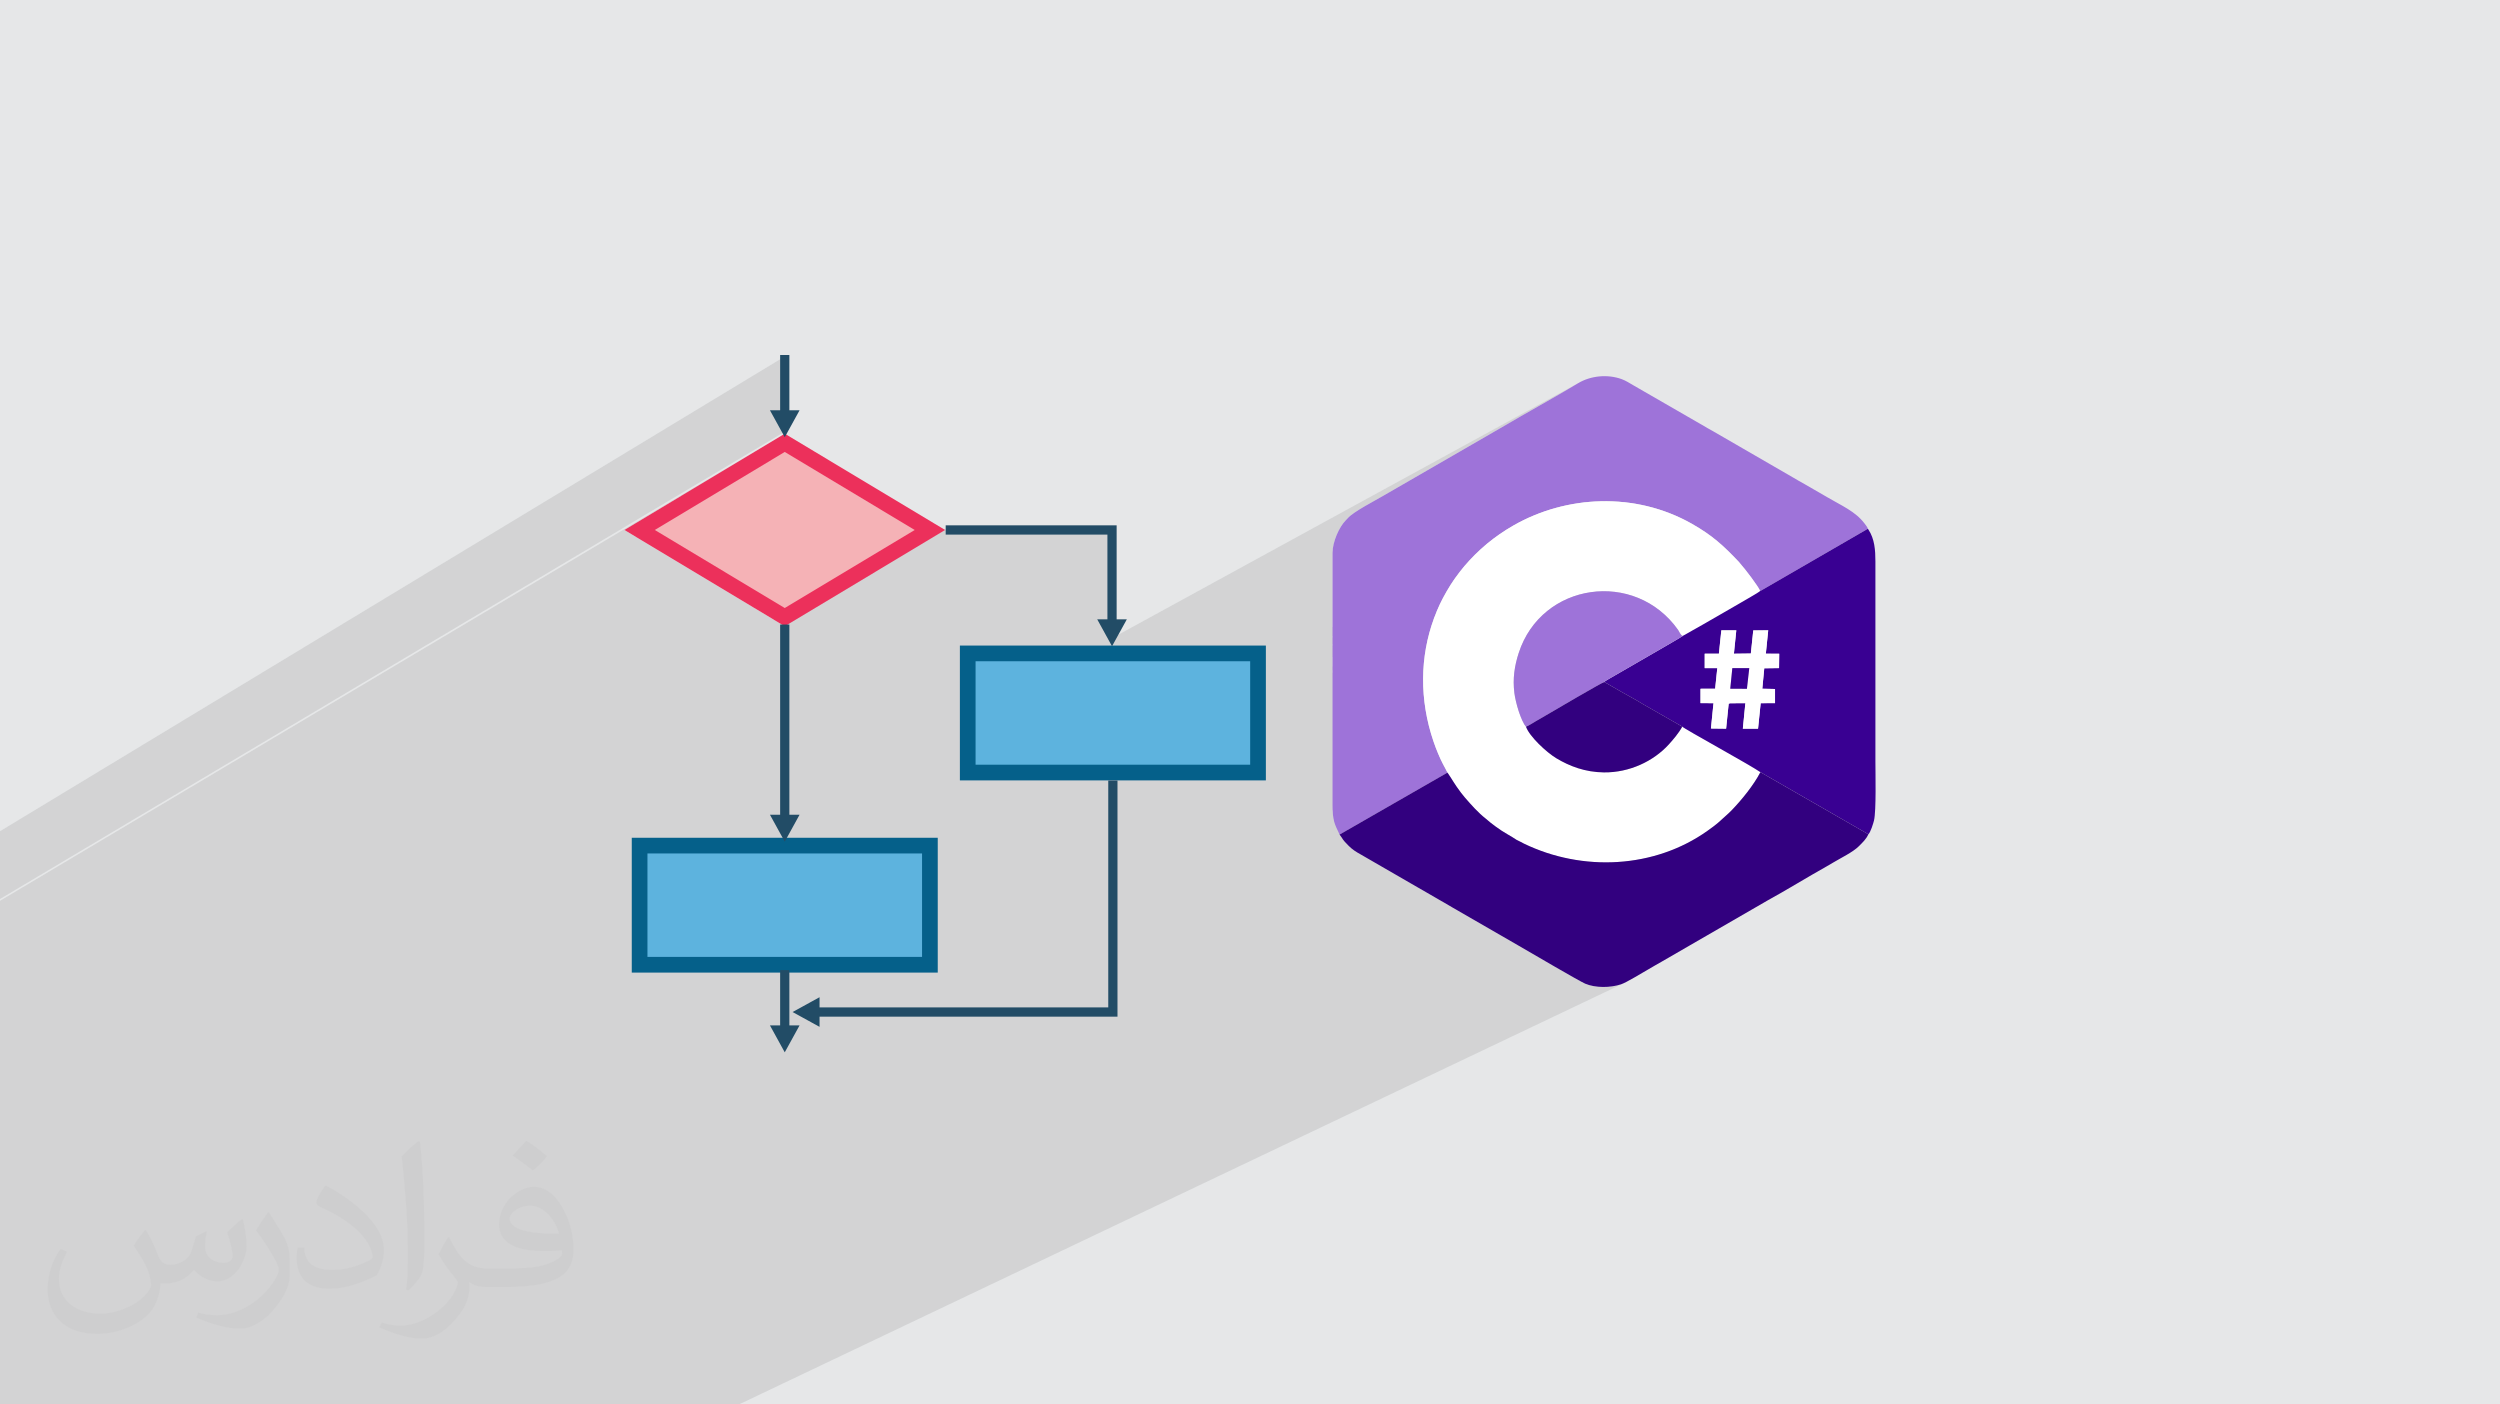 <?xml version="1.0" encoding="UTF-8"?>
<!DOCTYPE svg PUBLIC "-//W3C//DTD SVG 1.0//EN" "http://www.w3.org/TR/2001/REC-SVG-20010904/DTD/svg10.dtd">
<!-- Creator: CorelDRAW -->
<svg xmlns="http://www.w3.org/2000/svg" xml:space="preserve" width="94.192mm" height="52.917mm" version="1.0" style="shape-rendering:geometricPrecision; text-rendering:geometricPrecision; image-rendering:optimizeQuality; fill-rule:evenodd; clip-rule:evenodd"
viewBox="0 0 9404.92 5283.66"
 xmlns:xlink="http://www.w3.org/1999/xlink"
 xmlns:xodm="http://www.corel.com/coreldraw/odm/2003">
 <defs>
  <style type="text/css">
   <![CDATA[
    .str0 {stroke:#224C66;stroke-width:19.97;stroke-miterlimit:22.926}
    .fil7 {fill:#F5B2B6}
    .fil6 {fill:#32007F}
    .fil5 {fill:#390092}
    .fil9 {fill:#5DB3DE}
    .fil3 {fill:#9E73D9}
    .fil4 {fill:white}
    .fil10 {fill:#05608A;fill-rule:nonzero}
    .fil11 {fill:#224C66;fill-rule:nonzero}
    .fil8 {fill:#EC305B;fill-rule:nonzero}
    .fil2 {fill:#373435;fill-opacity:0.031}
    .fil1 {fill:#2B2A29;fill-opacity:0.102}
    .fil0 {fill:#E6E7E8}
   ]]>
  </style>
 </defs>
 <g id="Layer_x0020_1">
  <polygon class="fil0" points="-0,0 9404.92,0 9404.92,5283.66 -0,5283.66 "/>
  <path class="fil1" d="M1095.41 5283.66l-4.33 0 -19.45 0 -5.34 0 -0.12 0 -12.89 0 -15.6 0 -9.27 0 -23.2 0 -0.18 0 -14.61 0 -0.13 0 -6.96 0 -2.43 0 -27.59 0 -2.57 0 -4.07 0 -13.38 0 -16.8 0 -0.14 0 -10.12 0 -0.03 0 -0.09 0 -35.88 0 -0.19 0 -8.35 0 -0.11 0 -13.89 0 -17.43 0 -0.11 0 -0.03 0 -0.03 0 -0.03 0 -0.09 0 -10.48 0 -2.59 0 -0.13 0 -12.3 0 -17.11 0 -1.44 0 -0.03 0 -15.5 0 -0.18 0 -0.02 0 -0.01 0 -20.78 0 -0.04 0 -0.04 0 -0.01 0 -0.03 0 -0.73 0 -2.08 0 -0.24 0 -2.95 0 -1.07 0 -3.57 0 -17.49 0 -1.03 0 -0.01 0 -0.51 0 -0.05 0 -67.14 0 -0.02 0 -0.01 0 -0.02 0 -0.01 0 -0.02 0 -19.05 0 -0.6 0 -12.22 0 -181.79 0 -28.14 0 -22.01 0 -32.97 0 -51.35 0 -54.98 0 -0.2 0 -6.58 0 -17.59 0 -10.56 0 -12.88 0 -5.18 0 -23.85 0 -3.45 0 -68.65 0 -0.06 0 -55.45 0 -44.77 0 0 -43.46 0 -0.03 0 -26.75 0 -31.71 0 -6.72 0 -12.99 0 -2.25 0 -27.87 0 -11.05 0 -0.02 0 -25.2 0 -4.61 0 -8.81 0 -0.01 0 -12.11 0 -3.75 0 -16.55 0 -0.01 0 -12.84 0 -99.71 0 -52.14 0 -83.43 0 -48.06 0 -32.1 0 -3.54 0 -9.73 0 -10.48 0 -1.69 0 -1.27 0 -5.37 0 -0.12 0 -3.04 0 -15.56 0 -37.64 0 -15 0 -147.01 0 -33.33 0 -97.95 0 -297.93 0 -0.68 0 -2.33 0 -13.03 0 -634.03 0 -0.2 0 -2.7 2952.21 -1757.3 -561.14 336.95 -42.05 25.24 588.02 353.1 630.57 -360.46 0 14.75 608.42 0 0 338.67 -24.19 13.29 27.44 49.87 1766.05 -966.13 -9.35 5.26 -12.58 7.56 -12.91 7.68 -13.21 7.78 -13.47 7.87 -13.66 7.92 -13.82 7.98 -13.93 8 -13.99 8.01 -14.01 7.99 -13.98 7.97 -13.91 7.91 -13.78 7.84 -13.62 7.76 -13.4 7.65 -13.14 7.52 -12.83 7.38 -5.35 3.11 -5.32 3.13 -5.3 3.13 -5.32 3.15 -5.34 3.16 -5.4 3.16 -5.48 3.15 -5.58 3.16 -471.95 272.59 -6.03 3.53 -7.2 4.09 -8.17 4.57 -8.98 5 -9.6 5.35 -10.02 5.63 -10.29 5.85 -10.35 6 -10.26 6.07 -9.97 6.09 -9.51 6.02 -8.87 5.9 -8.03 5.71 -7.03 5.44 -5.84 5.11 -4.46 4.71 -1.1 1.3 -1.02 1.14 -0.96 1.03 -0.95 0.98 -0.96 0.96 -1.02 1.01 -1.1 1.1 -1.22 1.24 -4.39 4.84 -4.39 5.51 -4.37 6.12 -4.29 6.65 -4.19 7.13 -4.03 7.55 -3.84 7.89 -3.6 8.17 -3.34 8.4 -3.03 8.54 -2.68 8.64 -2.28 8.66 -1.84 8.63 -1.37 8.52 -0.85 8.35 -0.3 8.12 0.02 278.99 838.79 -448.06 6.5 -1.77 6.52 -1.71 6.54 -1.65 6.55 -1.58 6.58 -1.52 6.59 -1.46 6.61 -1.39 6.63 -1.34 -891.31 475.69 0 0.01 891.34 -475.71 6.64 -1.27 6.66 -1.21 6.67 -1.14 6.69 -1.08 6.69 -1.01 6.71 -0.95 6.73 -0.89 6.73 -0.82 -944.86 503.69 0 4.46 955.7 -509.34 4.05 -0.4 4.05 -0.37 4.06 -0.36 4.05 -0.32 4.07 -0.3 4.06 -0.28 4.07 -0.26 4.07 -0.23 -988.21 526.22 0 0.01 988.25 -526.24 2.72 -0.14 2.72 -0.14 2.72 -0.12 2.72 -0.11 2.73 -0.09 2.72 -0.09 2.73 -0.07 2.73 -0.07 -1010.01 537.5 0 5.47 1020.92 -543.13 6.83 -0.01 6.83 0.05 6.83 0.12 6.84 0.19 6.84 0.26 6.83 0.33 6.84 0.4 6.84 0.47 -1075.6 571.22 0 0.02 1075.64 -571.24 2.74 0.2 2.73 0.22 2.74 0.23 2.73 0.24 2.73 0.25 2.73 0.26 2.74 0.28 2.73 0.28 -1097.48 582.38 0.01 35.73 1152.05 -610.06 2.71 0.52 2.72 0.53 2.71 0.55 2.71 0.56 2.71 0.57 2.71 0.58 2.71 0.59 2.7 0.6 -1173.69 620.95 0 7.98 1184.55 -626.4 10.78 2.71 10.75 2.91 10.71 3.09 10.68 3.28 10.65 3.46 10.6 3.65 10.57 3.84 10.52 4.03 -1269.84 668.75 0 0.03 1269.89 -668.77 10.48 4.23 10.43 4.42 10.38 4.62 10.33 4.81 10.27 5.01 10.21 5.21 10.15 5.41 10.09 5.61 13.93 8.08 13.18 8.01 12.52 7.96 11.93 7.97 11.4 8.01 10.96 8.09 10.6 8.21 10.3 8.38 10.08 8.59 9.94 8.83 9.88 9.12 9.88 9.45 9.96 9.82 10.11 10.21 10.34 10.67 10.65 11.16 1.47 1.61 1.27 1.52 1.16 1.47 1.11 1.45 1.13 1.48 1.22 1.53 1.39 1.63 1.61 1.77 5.79 6.68 8.91 11.02 10.89 14 11.74 15.58 11.47 15.8 10.06 14.63 7.53 12.08 3.85 8.16 -0.03 0.02 -0.01 0.01 0.03 0.02 -1608.21 824.42 0.02 0.56 0.43 8.38 0.62 7.64 0.81 7.03 1.01 6.51 1.23 6.12 0.31 1.26 1011.31 -517.18 3 -1.51 2.07 -0.95 1.09 -0.36 0.01 0 4.77 2.86 4.73 2.72 4.71 2.64 4.7 2.59 4.7 2.59 4.69 2.63 411.97 -210.29 0.09 -0.03 -0.02 0.02 56.22 -0.05 -0.01 0.08 -59.24 30.18 -3.59 34.35 126.67 -64.42 56.22 -0.19 -0.01 0.08 -59.21 30.06 -5.97 57.07 -127.17 64.37 -2.18 20.71 59.67 -30.16 18.61 0.01 107.46 -54.3 50.21 0.16 0 0.08 -112.85 56.93 -8.52 74.84 -126.66 63.64 -2.35 23.11 62.26 -31.24 0.08 -0.01 0.07 0.02 0.06 0.04 0.05 0.06 0.04 0.05 0.05 0.02 0.05 0 0.06 0 -62.76 31.49 -0.68 6.74 187.6 -94.1 47.75 0.97 0 0.1 -111.69 55.94 -9.27 93.36 -1211.62 603.62 47.4 27.39 371.72 -184.6 3.83 1.62 3.83 1.59 3.84 1.57 3.86 1.54 3.86 1.53 3.86 1.5 3.88 1.47 3.88 1.46 -377.2 187.01 4.84 2.82 6.02 3.53 6 3.52 6 3.52 6.03 3.52 6.09 3.52 6.17 3.53 0.43 0.24 390.97 -193.29 5.49 1.51 5.5 1.47 5.51 1.42 3.74 0.93 704.08 -347.76 2.48 1.45 2.43 1.43 2.39 1.4 2.34 1.37 2.29 1.35 2.25 1.33 2.18 1.3 2.14 1.27 -695.38 343.05 0.03 0.01 695.37 -343.05 2.08 1.24 2.02 1.22 1.97 1.18 1.91 1.15 1.85 1.12 1.79 1.09 1.73 1.06 1.66 1.03 -686.7 338.44 5.19 0.88 684.66 -337.36 1.1 0.69 1.06 0.68 1.02 0.65 0.99 0.64 0.94 0.61 0.91 0.59 0.86 0.57 0.82 0.55 -679.1 334.44 0.03 0 679.09 -334.43 3.64 2.54 406.09 233.52 -1115.37 534.94 7.82 4.42 14.73 8.25 12.25 6.72 9.33 4.93 5.96 2.88 7.49 2.91 7.85 2.51 8.16 2.1 8.42 1.72 8.62 1.33 8.79 0.96 8.88 0.6 8.95 0.25 8.94 -0.11 8.9 -0.44 8.79 -0.77 8.65 -1.1 8.44 -1.4 8.19 -1.71 7.89 -2.01 7.53 -2.29 9.65 -3.91 -3328.62 1584.45 -1.28 0 -125.75 0 -96.06 0 -392.23 0 -139.95 0 -0.05 0 -16.42 0 -40.96 0 -17.29 0 -106.08 0 -11.39 0 -40.21 0 -0.03 0 -7.53 0 -0.03 0 -15.22 0 -6.1 0 -28.57 0 -0.04 0 -3.93 0 -0.05 0 -30.66 0 -16.02 0 -11.06 0 -79.9 0 -2.34 0 -46.1 0 -90.21 0 -103.1 0 -47.07 0 -0.16 0 -4.12 0 -0.1 0 -34.11 0 -3.41 0 -1.71 0 -9.07 0 -0.28 0 -0.4 0 -2.92 0 -0.01 0 -22.2 0 -11.74 0 -0.03 0 -15.05 0 -0.11 0 -12.91 0 -24.75 0 -3.56 0 -44.42 0 -0.11 0 -16.53 0 -0.12 0zm4921.43 -2708.66l-0.14 0.08 18.51 -9.47 -0.01 0 -18.36 9.39zm46.69 6.62l411.97 -210.29 -0.06 0.03 -411.91 210.26zm-6063.53 800.45l0 -67.68 0 -17 0 -170.32 2944.82 -1781.47 0 207.77 -23.69 14.17 31.07 56.5 -2952.2 1758.04z"/>
  <path class="fil2" d="M548.54 4627.69c17.95,27.21 29.6,53.36 40.96,82.43 8.45,16.91 12.93,48.09 52.57,48.09 11.61,0 28.28,-3.42 43.06,-11.61 16.63,-8.73 29.32,-21.94 35.94,-42l15.85 -53.36 38.57 -19.02 2.64 2.64c-5.27,20.09 -6.59,39.36 -6.59,54.43 0,44.63 38.57,61.56 69.22,61.56 17.95,0 34.09,-8.73 34.09,-25.11 0,-21.13 -8.98,-57.06 -20.62,-89.29 17.95,-17.95 35.94,-35.94 56.53,-50.47l3.17 1.6c8.98,38.04 14,75.56 14,100.66 0,24.57 -10.83,51.79 -19.81,69.49 -18.49,34.87 -51.25,62.62 -90.87,62.62 -30.1,0 -63.65,-15.07 -86.66,-43.06l-1.32 0c-21.66,26.96 -55.22,51.25 -108.86,51.25l-16.63 0c-2.64,35.41 -10.29,60.49 -21.94,82.95 -31.95,62.34 -126.81,106.47 -216.1,106.47 -124.17,0 -186.51,-71.59 -186.51,-166.96 0,-58.91 19.27,-113.6 48.88,-152.42l24.29 10.04c-18.49,35.41 -30.91,68.68 -30.91,101.45 0,89.29 72.66,131.83 156.4,131.83 77.68,0 173.83,-49.41 191.28,-106.72 -6.59,-62.62 -30.1,-91.93 -66.04,-148.99 10.83,-19.02 24.83,-38.04 42.28,-58.38l3.17 0 0 0 0 0 -0.02 -0.09zm1432.13 -336.04c26.15,16.39 51.79,35.66 76.87,57.85 -14,19.81 -31.45,37.79 -53.11,53.64 -25.11,-20.34 -50.19,-37.79 -75.84,-56.27 17.42,-19.55 34.62,-38.29 52.04,-55.22l0 0 0 0 0 0 0 0 0 0 0.03 0zm13.47 244.11c-42.28,0 -76.87,27.75 -76.87,48.34 0,44.13 84.53,57.85 185.72,57.31 -12.68,-51.79 -57.06,-105.68 -108.86,-105.68l0.01 0.03zm-94.86 236.19c54.96,0 103.04,-1.6 139.74,-10.83 40.96,-10.29 75.56,-30.91 75.56,-45.17 0,-3.7 0,-8.19 -1.32,-11.89 -22.98,2.11 -49.41,2.11 -72.38,2.11 -74.49,0 -131.55,-16.91 -154.02,-58.66 -5.55,-11.61 -9.51,-24.57 -9.51,-39.36 0,-40.43 17.42,-79.79 48.09,-107 25.61,-22.45 53.89,-36.44 82.67,-36.44 52.04,0 93.51,41.75 122.57,107.54 15.85,35.94 26.68,77.4 26.68,129.72 0,34.87 -9.51,64.19 -31.17,85.85 -40.43,39.11 -114.92,53.89 -229.04,53.89l-51.79 0 0 0 -13.47 0c-28.28,0 -48.62,-5.02 -64.72,-17.42l-2.64 0c0.79,6.59 1.32,12.93 1.32,19.02 0,25.61 -8.45,58.38 -25.61,84.53 -50.72,75.3 -105.68,108.04 -153.24,108.04 -48.09,0 -107,-18.49 -160.11,-42.54l9.51 -18.49c17.17,7.13 40.96,11.89 73.7,11.89 85.85,0 198.66,-82.43 212.66,-163 -3.17,-6.59 -8.98,-15.32 -17.17,-24.57 -25.11,-29.85 -40.96,-54.68 -55.75,-80.83 12.68,-25.11 24.29,-45.17 35.13,-63.4l4.49 -0.53c36.72,74.77 69.99,117.55 144.23,117.55l11.61 0 0 0 53.89 0 0 0 0 0 0 0 0 0 0 0 0.09 0.01zm-371.98 79c6.34,-34.34 6.87,-72.91 6.87,-108.86l0 -53.36c0,-99.6 -12.68,-244.36 -22.98,-338.68 17.95,-19.27 43.06,-42 62.87,-57.31l5.81 1.6c13.47,118.62 16.63,256 16.63,383.06 0,33.3 -1.32,65.79 -4.49,89.55 -1.85,30.1 -19.27,52.83 -56.53,87.7l-8.19 -3.7zm-382.8 -157.19c1.85,46.77 24.83,83.49 105.15,83.49 49.93,0 92.19,-12.93 138.96,-35.13 8.45,-3.7 12.93,-8.73 12.93,-12.93 0,-29.32 -22.45,-68.15 -60.23,-103.55 -36.72,-33.3 -85.34,-62.62 -130.76,-82.18 -15.6,-6.59 -20.62,-13.47 -20.62,-20.09 0,-13.47 17.95,-41.75 32.77,-62.09l5.02 -0.53c52.04,27.21 110.17,67.64 153.24,112.53 39.11,41.47 63.4,83.49 63.4,129.19 0,33.81 -10.29,65.51 -26.96,95.11 -57.06,28.79 -117.83,50.72 -178.06,50.72 -73.17,0 -123.1,-34.34 -123.1,-114.92 0,-8.73 0,-22.19 3.17,-39.64l25.11 0 0 0 0 0 0 0 0 0 0 0 -0.02 0zm-132.37 -132.9l45.45 73.45c16.63,27.21 32.23,56.81 32.23,103.55l0 59.7c0,48.34 -30.91,100.13 -80.83,151.38 -39.11,34.62 -73.7,49.41 -105.68,49.41 -47.55,0 -101.98,-14.79 -164.85,-41.75l7.13 -18.49c19.81,5.27 42.79,9.77 71.06,9.77 90.36,-0.53 182.8,-66.57 225.08,-147.15 5.02,-9.26 6.87,-17.95 6.87,-24.04 0,-9.26 -5.02,-19.55 -8.98,-28.79 -22.98,-43.31 -48.62,-82.95 -76.87,-119.68 14.79,-23.25 29.6,-45.7 45.7,-67.9l3.7 0.53 0 0 0 0 0 0 0 0 0 0 -0.02 0.01z"/>
  <g id="_2478261384752">
   <path class="fil3" d="M5039.51 3139.58l405.77 -233c-3.88,-8.68 -9.91,-19.03 -14.53,-27.9 -15.05,-29.01 -27.04,-57.29 -37.84,-89.02 -107.95,-316.26 11.69,-647.49 300.94,-812.94 197.19,-112.85 456.8,-127.82 671.4,-6 76.39,43.38 117.93,81.63 175.69,142.53 4.21,4.43 5.68,7.53 10.34,12.44 10.29,10.8 66,82.81 70.27,98l405.21 -234.43c-1.73,-6.88 -7.99,-13.97 -12.34,-19.79 -34.25,-45.6 -87.23,-67.59 -139.94,-98.75 -29.04,-17.15 -56.24,-32.12 -85.25,-49.27 -7.87,-4.64 -14.35,-7.99 -21.85,-12.28 -7.23,-4.1 -13.44,-8.09 -21.53,-12.6l-300.05 -173.57c-15.22,-8.46 -28.47,-15.85 -43.34,-24.87 -7.51,-4.54 -14.5,-8.57 -21.65,-12.44l-235.51 -135.82c-15,-8.34 -27.76,-17.49 -44.61,-23.6 -52.15,-18.87 -115.74,-13.77 -164.72,15.81 -66.08,39.95 -148.69,85.87 -216.23,124.79 -14.35,8.26 -28.07,16.71 -43.1,25.11l-471.95 272.59c-28.76,17.24 -114.77,61.16 -134.62,85.1 -3.08,3.71 -4.88,5.21 -8.32,8.75 -23.3,23.93 -48.79,79.13 -48.81,121.7l0.06 949.16c0,56.97 6.82,68.64 26.5,110.26l-0.03 -0.05 0 0.05 0.02 0.03z"/>
   <path class="fil4" d="M5445.25 2906.58c18,25.6 24.71,41.08 50.77,75.38 4.9,6.48 8.78,11.47 14.35,17.87 24.87,28.54 49.95,57.22 80.16,80.91 6.47,5.1 10.93,9.63 17.47,14.69 6.15,4.79 12.02,9.2 18.34,13.88 32.85,24.6 55.39,33.81 78.75,50.12 8.87,3.72 18.68,9.76 27.6,14.03 220.56,106.89 491.4,93.98 691.09,-48.16 40.72,-29.01 40.31,-30.91 69.68,-57.19 7.87,-7.02 14.13,-12.72 21.42,-20.28 37.67,-39.23 81.94,-93.47 107.7,-142.9 -32.1,-23.6 -285.79,-162.34 -293.95,-171.44 -12.38,23.34 -36,50.98 -51.15,67.5 -57.38,62.74 -147.41,105.63 -243.4,104.7 -71.02,-0.72 -129.56,-23.32 -179.29,-53.25 -37.51,-22.56 -101.52,-82.53 -114.02,-118.66 -19.37,-21.78 -39.32,-91.54 -43.75,-127.1 -6.75,-53.94 0.59,-101.57 16.28,-150.06 86.13,-266.17 438.09,-315.37 599.58,-86.88 3.88,5.51 10.72,22.29 17.9,22.48l73.95 -41.76c31.09,-18.62 213.19,-121.59 216.79,-126.74 -4.31,-15.19 -60.04,-87.17 -70.27,-98.01 -4.65,-4.91 -6.12,-7.97 -10.34,-12.44 -57.76,-60.87 -99.29,-99.14 -175.69,-142.53 -214.61,-121.83 -474.17,-106.81 -671.4,6.01 -289.22,165.44 -408.89,496.67 -300.94,812.94 10.81,31.72 22.82,60.01 37.84,89.02 4.62,8.87 10.69,19.22 14.53,27.9l-0.03 0.05 0 0 0.03 -0.05 0.02 -0.01z"/>
   <path class="fil5" d="M6475.58 2371.32l56.22 -0.05 -8.97 87.95 63.7 -0.78 9.09 -86.98 56.22 -0.19 -8.94 87.85 50.35 0.16 -0.63 54.01 -55.61 0.75 -7.41 76.91 47.89 0.97 0 53.14 -54.01 0.28 -9.89 95.94 -57.19 0.03 9.54 -96.06 -57.91 0.44c-0.46,0.13 -1.08,0.37 -1.44,0.47 -0.35,0.1 -1.1,1.03 -1.33,0.59 -0.22,-0.41 -0.89,0.37 -2.08,0.59l-9.67 93.87 -57.13 -0.69 9.67 -95.22 -48.91 -0.06 0 -54.12 55.07 -0.22 8.1 -77.5 -47.37 0 0.02 -54.19 53.32 0 9.15 -87.85 0.06 -0.03 0 0 0.09 -0.03 -0.02 0.02zm145.94 -147.64c-3.59,5.19 -185.66,108.16 -216.79,126.75l-73.95 41.76c-3.4,4.34 -231.55,134.22 -277.72,161.6l-14.37 8.62c-2.41,1.87 -1.78,1.41 -3.46,3.22 12.78,7.82 25.06,13.77 37.84,21.58 31.98,19.44 80.27,44.12 109.45,62.73l146.13 83.56c8.15,9.1 261.86,147.86 293.95,171.44l406.09 233.52c8.26,-6.78 18.97,-42.37 21.25,-51.87 8.76,-36.8 5.27,-177.92 5.27,-222.06l0 -752.1c0,-43.12 -2.97,-84.63 -26.04,-119.85 -2.33,-3.59 -0.63,-1.22 -2.44,-3.3l-405.22 234.42 -0.03 0 0 0 0.05 0.03 -0.02 -0.01z"/>
   <path class="fil3" d="M5740.79 2733.8c9.5,-3.46 26.62,-14.53 36.29,-20.26 12.72,-7.53 24.72,-14.13 37.16,-21.58 30.15,-17.95 214.87,-125.82 220.98,-126.35 1.72,-1.78 1.06,-1.33 3.46,-3.19l14.37 -8.62c46.18,-27.38 274.31,-157.3 277.72,-161.61 -7.18,-0.19 -14,-16.95 -17.9,-22.47 -161.52,-228.43 -513.46,-179.29 -599.58,86.92 -15.69,48.54 -23.03,96.11 -16.28,150.06 4.43,35.57 24.35,105.32 43.75,127.1l0.03 0 0 0 -0.02 -0.03 0.02 0.01z"/>
   <path class="fil6" d="M5740.79 2733.8c12.5,36.13 76.47,96.08 114.01,118.65 49.71,29.91 108.29,52.5 179.3,53.26 95.97,0.97 186.05,-41.97 243.4,-104.7 15.16,-16.55 38.77,-44.15 51.15,-67.5l-146.13 -83.56c-29.19,-18.64 -77.47,-43.29 -109.45,-62.74 -12.8,-7.81 -25.09,-13.74 -37.84,-21.58 -6.12,0.54 -190.82,108.35 -220.98,126.36 -12.5,7.45 -24.47,14.02 -37.15,21.56 -9.67,5.72 -26.79,16.78 -36.3,20.25l0.05 0 0 0 -0.06 -0.03 0 0.03zm-701.32 405.78c16.66,21.69 5.72,13.61 34.57,42.76 7.53,7.59 12.21,10.96 20.62,17.25 8.23,6.15 15.75,9.62 24.76,15.04l297.08 171.65c16.27,9.42 31.76,18.78 48.67,28.24l248.67 143.5c42.81,24.66 227.54,133.17 249.56,142.56 38.88,16.6 95.33,15.5 134.45,2.55 21.78,-7.23 77.77,-42.29 101.67,-55.61 9.04,-5.04 16.19,-9.29 25.12,-14.66 8.97,-5.43 16.66,-9.45 25.35,-14.44l398.58 -230.39c71.81,-39.24 150.51,-88.09 223.49,-128.87 9.03,-5.04 16.21,-9.29 25.11,-14.69 26.35,-15.91 73.92,-38.84 96.03,-61.22 13.37,-13.53 27.66,-26.43 35.5,-44.8l-406.09 -233.52c-25.74,49.42 -70.02,103.72 -107.7,142.91 -7.29,7.59 -13.53,13.25 -21.42,20.28 -29.41,26.26 -28.93,28.19 -69.68,57.19 -199.73,142.13 -470.52,155.04 -691.1,48.16 -8.87,-4.29 -18.68,-10.31 -27.59,-14.03 -23.38,-16.32 -45.91,-25.52 -78.75,-50.12 -6.32,-4.72 -12.19,-9.14 -18.34,-13.88 -6.54,-5.02 -10.97,-9.59 -17.48,-14.69 -30.22,-23.65 -55.31,-52.37 -80.16,-80.91 -5.56,-6.42 -9.45,-11.38 -14.34,-17.87 -26.04,-34.33 -32.79,-49.82 -50.77,-75.38l-405.74 232.98 0.03 0.05 0 0 -0.08 -0.02 -0.02 -0.03z"/>
   <path class="fil4" d="M6516.98 2513.4l63.76 0.03 -8.85 77.69 -62.73 -0.05 7.81 -77.67 0 0 0 0zm-50.56 -54.22l-53.31 0 -0.04 54.22 47.41 0 -8.13 77.5 -55.06 0.22 0 54.13 48.91 0.05 -9.67 95.22 57.13 0.7 9.67 -93.91c1.16,-0.19 1.86,-0.97 2.08,-0.57 0.22,0.41 1,-0.53 1.33,-0.59 0.35,-0.11 1,-0.37 1.44,-0.47l57.91 -0.41 -9.54 96.06 57.19 0 9.89 -95.95 54 -0.27 0 -53.1 -47.88 -1 7.4 -76.91 55.61 -0.75 0.63 -54 -50.34 -0.17 8.97 -87.84 -56.25 0.16 -9.1 86.98 -63.69 0.81 8.97 -87.95 -56.21 0 -9.2 87.84 -0.06 0.05 0 0 -0.04 -0.06 0 0.01z"/>
   <polygon class="fil5" points="6509.16,2591.05 6571.89,2591.13 6580.7,2513.43 6516.98,2513.4 "/>
   <polygon class="fil7" points="2406.18,1993.74 2952.22,1665.86 3498.26,1993.74 2952.22,2321.64 "/>
   <path class="fil8" d="M2391.08 1968.5l561.14 -336.95 603.19 362.19 -603.19 362.2 -603.19 -362.2 42.05 -25.24zm561.14 -268.32l-488.9 293.57 488.9 293.58 488.9 -293.58 -488.9 -293.57z"/>
   <polygon class="fil9" points="2406.18,3181.13 3498.26,3181.13 3498.26,3629.36 2406.18,3629.36 "/>
   <path class="fil10" d="M2406.18 3151.63l1121.6 0 0 507.23 -1151.11 0 0 -507.23 29.51 0zm1062.57 59.02l-1033.06 0 0 389.19 1033.06 0 0 -389.19z"/>
   <polygon class="fil9" points="3640.55,2458.09 4732.64,2458.09 4732.64,2906.31 3640.55,2906.31 "/>
   <path class="fil10" d="M3640.55 2428.58l1121.6 0 0 507.23 -1151.11 0 0 -507.23 29.51 0zm1062.57 59.02l-1033.06 0 0 389.19 1033.06 0 0 -389.19z"/>
   <polygon class="fil11 str0" points="2991.1,3074.89 2952.22,3145.57 2913.35,3074.89 2944.84,3074.89 2944.84,2359.41 2959.6,2359.41 2959.6,3074.89 "/>
   <polygon class="fil11 str0" points="2991.09,1553.36 2952.21,1624.03 2913.34,1553.36 2944.83,1553.36 2944.83,1345.59 2959.59,1345.59 2959.59,1553.36 "/>
   <polygon class="fil11 str0" points="4222.29,2339.79 4183.41,2410.46 4144.54,2339.79 4176.04,2339.79 4176.04,2001.12 3567.62,2001.12 3567.62,1986.37 4190.79,1986.37 4190.79,2339.79 "/>
   <polygon class="fil11 str0" points="3073.15,3846.1 3002.47,3807.22 3073.15,3768.34 3073.15,3799.84 4179.21,3799.84 4179.21,2946.36 4193.97,2946.36 4193.97,3814.59 3073.15,3814.59 "/>
   <polygon class="fil11 str0" points="2991.09,3867.4 2952.21,3938.08 2913.34,3867.4 2944.83,3867.4 2944.83,3659.63 2959.59,3659.63 2959.59,3867.4 "/>
  </g>
 </g>
</svg>
